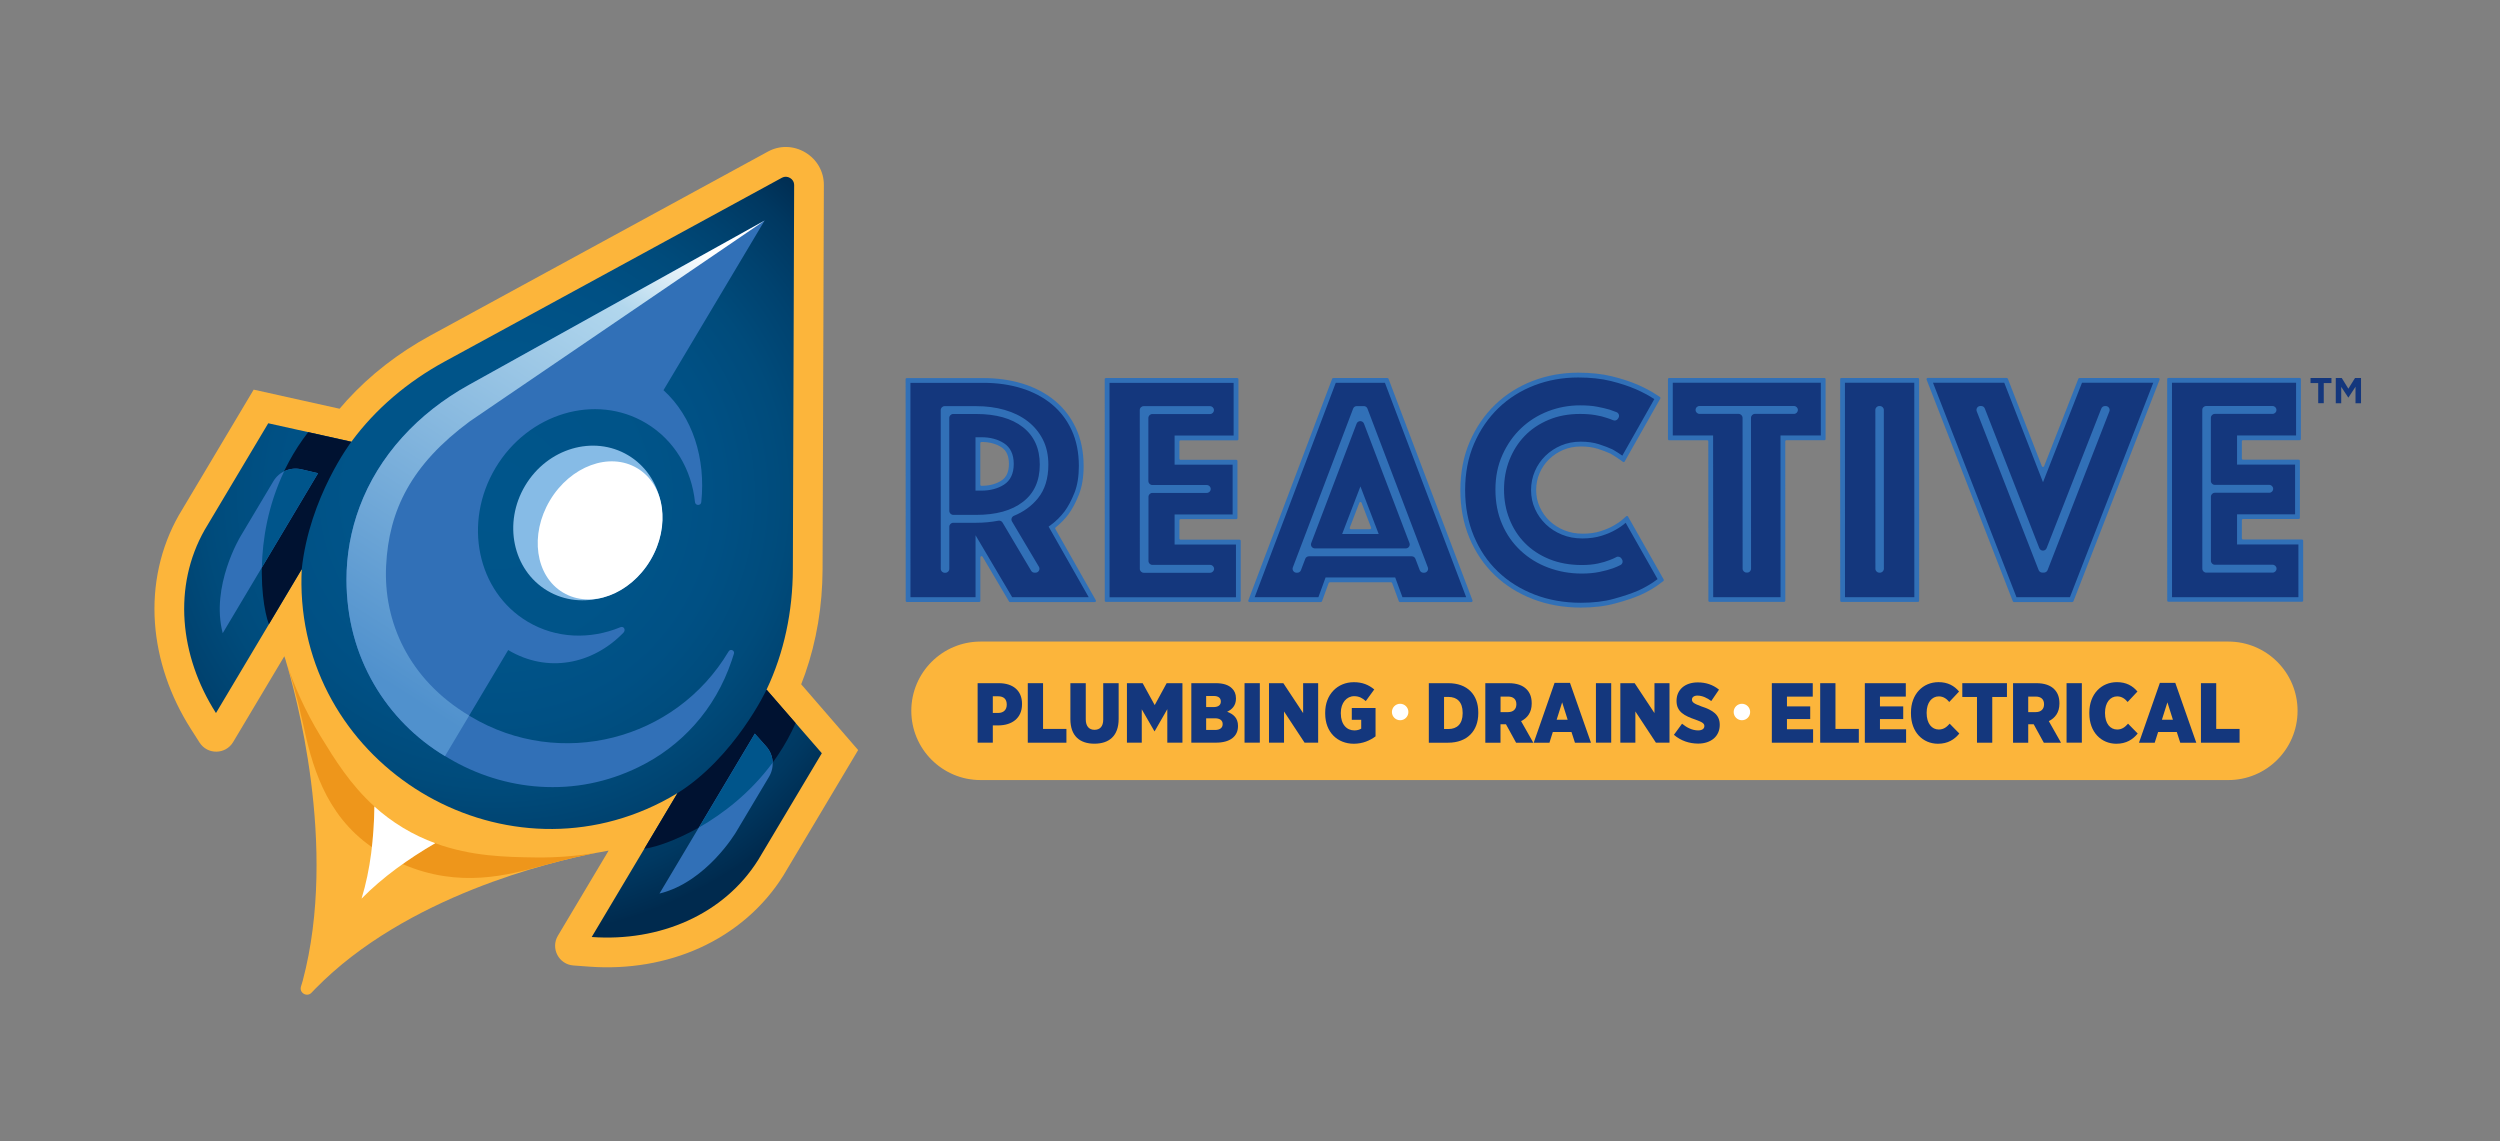 <svg version="1.1" id="logo" xmlns="http://www.w3.org/2000/svg" xmlns:xlink="http://www.w3.org/1999/xlink" x="0px" y="0px" viewBox="0 0 504 230.05" style="enable-background:new 0 0 504 230.05;" xml:space="preserve">
<rect x="0" y="0" width="504" height="230.05" fill="#808080" stroke="none"/>
<style type="text/css">
	.st0{fill:none;}
	.st1{fill-rule:evenodd;clip-rule:evenodd;fill:#B6B6B6;}
	.st2{fill-rule:evenodd;clip-rule:evenodd;fill:url(#SVGID_1_);}
	.st3{fill-rule:evenodd;clip-rule:evenodd;fill:#6D6D6D;}
	.st4{fill-rule:evenodd;clip-rule:evenodd;fill:#C8C8C8;}
	.st5{fill-rule:evenodd;clip-rule:evenodd;fill:#FFFFFF;}
	.st6{fill-rule:evenodd;clip-rule:evenodd;}
	.st7{fill:#1E1E1E;}
	.st8{fill:url(#SVGID_00000168085936680465246680000002064494538079164335_);}
	.st9{fill:#959595;}
	.st10{fill:#FFFFFF;}
	.st11{fill:#6D6D6D;}
	.st12{fill:#B6B6B6;}
	.st13{fill-rule:evenodd;clip-rule:evenodd;fill:#FCB53B;}
	.st14{fill-rule:evenodd;clip-rule:evenodd;fill:url(#SVGID_00000006687140417421927940000013735715687107548312_);}
	.st15{fill-rule:evenodd;clip-rule:evenodd;fill:#3170B7;}
	.st16{fill-rule:evenodd;clip-rule:evenodd;fill:#86BBE6;}
	.st17{fill-rule:evenodd;clip-rule:evenodd;fill:#001231;}
	.st18{fill:#00558B;}
	.st19{fill:url(#SVGID_00000157271345389431802300000016805242551381769392_);}
	.st20{fill:#EE961B;}
	.st21{fill:#3170B7;}
	.st22{fill:#14377D;}
	.st23{fill:#FCB53B;}
	.st24{fill-rule:evenodd;clip-rule:evenodd;fill:url(#SVGID_00000157992662831020791570000008563406234191985293_);}
	.st25{fill:url(#SVGID_00000178195629825350026610000009932822750125192082_);}
	.st26{fill-rule:evenodd;clip-rule:evenodd;fill:url(#SVGID_00000123428839502199167740000013763273611802528421_);}
	.st27{fill:url(#SVGID_00000152235043712733078060000017968824599620011909_);}
	.st28{fill-rule:evenodd;clip-rule:evenodd;fill:url(#SVGID_00000085969903573265119240000004154968601468311972_);}
	.st29{fill:url(#SVGID_00000124142416852786044050000018210709262650281613_);}
	.st30{fill-rule:evenodd;clip-rule:evenodd;fill:url(#SVGID_00000098211614357921354620000014057548938034586273_);}
	.st31{fill:url(#SVGID_00000057118717304515208470000006456186960692713634_);}
	.st32{fill-rule:evenodd;clip-rule:evenodd;fill:url(#SVGID_00000176735553677174014840000000795897979090572174_);}
	.st33{fill:url(#SVGID_00000074419061059067310070000017311497003534428562_);}
	.st34{fill-rule:evenodd;clip-rule:evenodd;fill:url(#SVGID_00000020360191186839986390000014233308347649927051_);}
	.st35{fill:url(#SVGID_00000129918931154116343660000001547610276682784648_);}
	.st36{fill-rule:evenodd;clip-rule:evenodd;fill:url(#SVGID_00000092422258117874242130000013633847516395596930_);}
	.st37{fill:url(#SVGID_00000168091612988889995100000012913811031763312313_);}
</style>
<path class="st0" d="M503.99,0.04h-29.56H29.6H0.04V37.9v154.33v37.86H29.6h444.84h29.56v-37.86V37.9V0.04L503.99,0.04z"/>
<g>
	<g>
		<path class="st13" d="M161.52,137.95c0.28-0.71,0.54-1.42,0.8-2.14c2.3-6.59,3.48-13.67,3.51-21.02l0.26-77.5    c0.01-2.7-1.39-5.15-3.74-6.56c-2.35-1.4-5.17-1.47-7.54-0.17L86.75,67.65c-6.46,3.52-12.12,7.92-16.83,13.08    c-0.5,0.55-0.98,1.11-1.46,1.67l-17.32-3.85L36.09,103.8l-0.03,0.05c-3.7,6.51-5.37,14.04-4.82,21.77    c0.52,7.35,3.03,14.73,7.24,21.34l1.75,2.74c1.59,2.49,5.25,2.44,6.77-0.1l10.32-17.3c0.09,0.29,0.2,0.61,0.3,0.91    c0,0.01,0,0.03,0,0.04c1.77,5.82,10.62,37.32,3.41,64.46c-0.09,0.36-0.21,0.75-0.35,1.17c-0.41,1.28,1.2,2.22,2.12,1.25    c0.26-0.27,0.52-0.54,0.78-0.81c18.24-18.63,47.49-25.6,56.43-27.35c0.97-0.16,1.88-0.32,2.69-0.49l-10.23,17.16    c-1.51,2.54,0.18,5.79,3.13,6l3.24,0.24c7.82,0.57,15.5-0.74,22.22-3.78c7.06-3.2,12.89-8.24,16.86-14.59l0.03-0.05l15.05-25.25    L161.52,137.95z"/>
		
		<radialGradient id="SVGID_1_" cx="100" cy="100" r="100" gradientUnits="userSpaceOnUse">
          <stop offset="0" style="stop-color:#00558B"/>
          <stop offset="0.296" style="stop-color:#005489"/>
          <stop offset="0.458" style="stop-color:#005084"/>
          <stop offset="0.586" style="stop-color:#004B7B"/>
          <stop offset="0.698" style="stop-color:#00426F"/>
          <stop offset="0.798" style="stop-color:#003861"/>
          <stop offset="0.889" style="stop-color:#002B4F"/>
          <stop offset="0.891" style="stop-color:#002A4E"/>
        </radialGradient>
		<path class="st2" d="M154.54,139.03c3.54-7.45,5.27-15.77,5.3-24.26l0.26-77.5c0-0.57-0.3-1.08-0.82-1.39    c-0.52-0.31-1.12-0.33-1.62-0.06L89.62,72.9c-7.44,4.06-13.91,9.52-18.78,16.15l-16.76-3.72l-12.81,21.48    c-6.45,11.36-5.11,25.38,2.27,36.94l17.3-29.02l0,0c-0.06,1.03-0.08,2.07-0.07,3.1c0.38,36.61,39.9,60.59,72.58,43.87    c1.1-0.56,2.18-1.17,3.24-1.82l0,0l-17.3,29.02c13.67,0.99,26.65-4.5,33.58-15.57l12.81-21.48L154.54,139.03z"/>
		<path class="st15" d="M147.51,133.18c0.16-0.46,0.31-0.93,0.45-1.4c0.2-0.66-0.71-1.05-1.06-0.46c-0.01,0.01-0.02,0.03-0.03,0.04    c-10.71,17.96-33.95,23.84-51.92,13.13c-0.11-0.06-0.27-0.16-0.37-0.23l7.87-13.21c7.92,4.72,17,2.91,23.23-3.49    c0.53-0.55,0.1-1.4-0.61-1.11c-6.07,2.5-12.93,2.32-18.7-1.12c-10.17-6.06-13.07-19.94-6.48-30.99    c6.59-11.05,20.18-15.1,30.34-9.04c5.77,3.44,9.2,9.39,9.88,15.92c0.08,0.76,1.19,0.77,1.27,0.01c0.92-8.84-1.75-17.23-7.62-22.57    l20.39-34.2v0L94.51,77.61c-5.15,2.86-9.65,6.4-13.37,10.51c-3.83,4.23-6.74,8.97-8.65,14.09c-1.76,4.72-2.65,9.67-2.64,14.71    c0.02,7.66,1.9,14.76,5.6,21.1c3.45,5.92,8.4,10.91,14.32,14.44l0-0.01c0.2,0.12,0.4,0.25,0.61,0.37    c5.65,3.37,12.03,5.37,18.45,5.78c6.89,0.45,13.58-0.88,19.86-3.93c4.33-2.1,8.13-4.97,11.3-8.5    C143.32,142.46,145.84,138.09,147.51,133.18z"/>
		<path class="st16" d="M131.11,112.96c-4.5,7.54-13.79,10.28-20.76,6.13c-6.97-4.16-8.98-13.64-4.48-21.18    c4.5-7.54,13.79-10.28,20.76-6.13C133.6,95.94,135.61,105.42,131.11,112.96z"/>
		<path class="st5" d="M131.11,112.96c-4.13,6.92-12.01,9.84-17.6,6.5c-5.59-3.33-6.77-11.65-2.65-18.57    c4.13-6.92,12.01-9.84,17.6-6.5C134.06,97.72,135.24,106.03,131.11,112.96z"/>
		<path class="st17" d="M70.83,89.06c0,0-8.44,11.11-10,25.68l-6.62,11.1c-1.77-4.58-4.06-23.26,7.92-38.72L70.83,89.06z     M154.54,139.03c0,0-6.36,13.59-17.96,20.87l-6.68,11.21c4.87-0.61,22.54-7.46,30.5-25.33L154.54,139.03z"/>
		<path class="st15" d="M64.12,95.4L44.9,127.65c-2.48-9.46,3.55-19.46,3.55-19.46l6.66-11.17c1.16-1.95,3.46-2.92,5.67-2.4    L64.12,95.4z M152.17,147.9l-19.22,32.24c9.5-2.32,15.43-12.38,15.43-12.38l6.66-11.17c1.16-1.95,0.93-4.43-0.58-6.13    L152.17,147.9z"/>
		<g>
			<path class="st18" d="M155.77,153.74c-0.04-1.18-0.48-2.34-1.31-3.27l-2.28-2.57l-11.28,18.93     C145.79,164.04,151.31,159.8,155.77,153.74z"/>
			<path class="st18" d="M64.12,95.4l-3.34-0.79c-1.21-0.28-2.44-0.12-3.5,0.41c-3.26,6.85-4.38,13.76-4.49,19.39L64.12,95.4z"/>
		</g>
		
			<linearGradient id="SVGID_00000168823399689345121810000012816457095707345593_" gradientUnits="userSpaceOnUse" x1="75.092" y1="135.947" x2="132.932" y2="44.792">
			<stop offset="0" style="stop-color:#5091CD"/>
			<stop offset="0.831" style="stop-color:#B2D7ED"/>
			<stop offset="1" style="stop-color:#FFFFFF"/>
		</linearGradient>
		<path style="fill:url(#SVGID_00000168823399689345121810000012816457095707345593_);" d="M94.58,144.27    c-12.24-7.33-17.3-18.99-16.74-30.21c0.55-11.21,5.06-20.39,16.88-29.12l3.74-2.55l55.7-37.93l-0.12,0.06L94.51,77.61    c-5.15,2.86-9.65,6.4-13.37,10.51c-3.83,4.23-6.74,8.97-8.65,14.09c-1.76,4.72-2.65,9.67-2.64,14.71c0.02,7.66,1.9,14.76,5.6,21.1    c3.44,5.9,8.37,10.88,14.26,14.41L94.58,144.27z"/>
		<g>
			<path class="st20" d="M107.86,172.86c-5.76-0.08-12.83-0.19-20.13-2.87c-2.23,1.3-4.44,2.7-6.57,4.21     c11.44,4.94,21.22,2.26,28.56,0.23c4.44-1.23,7.96-2,10.21-2.46C116.68,172.5,112.59,172.93,107.86,172.86z"/>
			<path class="st20" d="M64.66,148.48c-3.28-5.36-5.35-10.33-6.68-14.2c0.74,2.33,1.98,6.5,3.06,11.44     c1.79,8.22,4.32,18.37,13.94,25.07c0.31-2.73,0.47-5.48,0.51-8.21C70.61,158.18,67.48,153.09,64.66,148.48z"/>
		</g>
		<path class="st10" d="M75.48,162.59c-0.09,6.28-0.79,12.71-2.59,18.57c4.29-4.36,9.5-8.06,14.85-11.17    c-2.17-0.8-4.35-1.81-6.53-3.13C79.05,165.55,77.16,164.11,75.48,162.59z"/>
	</g>
	<g>
		<g>
			<g>
				<path class="st21" d="M318.7,122.49c-3.48,0-6.74-0.58-9.69-1.72c-2.96-1.14-5.55-2.77-7.7-4.84c-2.15-2.07-3.86-4.58-5.07-7.48      c-1.21-2.9-1.83-6.13-1.83-9.63c0-3.58,0.63-6.87,1.89-9.77c1.25-2.89,2.98-5.41,5.13-7.48c2.15-2.07,4.7-3.67,7.57-4.78      c2.86-1.1,5.95-1.66,9.17-1.66c2.54,0,4.84,0.25,6.83,0.74c1.98,0.49,3.71,1.06,5.14,1.68c1.48,0.64,2.81,1.35,3.94,2.11      l0.56,0.37c0.11,0.07,0.14,0.21,0.08,0.32l-7.18,12.68c-0.07,0.13-0.24,0.16-0.35,0.08l-0.65-0.46      c-0.56-0.4-1.17-0.79-1.81-1.17c-0.01,0-0.01-0.01-0.02-0.01c-0.72-0.34-1.59-0.67-2.59-0.99c-0.98-0.31-2.12-0.47-3.39-0.47      c0,0,0,0,0,0c-1.29,0-2.5,0.23-3.58,0.69c-1.08,0.46-2.05,1.1-2.86,1.89c-0.81,0.79-1.45,1.73-1.91,2.79      c-0.46,1.06-0.69,2.21-0.69,3.42c0,1.21,0.24,2.35,0.72,3.41c0.48,1.07,1.14,2.01,1.98,2.8c0.84,0.79,1.83,1.43,2.96,1.89      c1.13,0.46,2.38,0.69,3.72,0.69c1.36,0,2.58-0.17,3.62-0.51c1.06-0.34,1.97-0.73,2.68-1.15l0.02-0.01      c0.65-0.36,1.25-0.78,1.78-1.25l0.67-0.59c0.12-0.1,0.3-0.07,0.37,0.06l7.19,12.68c0.06,0.11,0.03,0.24-0.06,0.31l-0.5,0.38      c-1.14,0.89-2.49,1.69-4,2.38l-0.02,0.01c-1.42,0.62-3.15,1.21-5.15,1.74C323.62,122.21,321.29,122.49,318.7,122.49      L318.7,122.49z M182.57,76.46c0-0.13,0.11-0.24,0.24-0.24l15.45,0c2.86,0,5.54,0.39,7.98,1.15c2.45,0.77,4.61,1.91,6.41,3.4      c1.81,1.5,3.25,3.37,4.27,5.57c1.02,2.2,1.53,4.75,1.54,7.59c0,2.26-0.32,4.21-0.96,5.81c-0.63,1.58-1.34,2.91-2.11,3.95      l-0.01,0.02c-0.76,1-1.62,1.87-2.56,2.62c-0.09,0.07-0.12,0.21-0.06,0.31l8.16,14.38c0.09,0.16-0.03,0.36-0.21,0.36l-17.08,0      c-0.09,0-0.17-0.05-0.21-0.12l-5.33-9.02c-0.13-0.21-0.45-0.12-0.45,0.12l0,8.77c0,0.13-0.11,0.24-0.24,0.24l-14.57,0      c-0.13,0-0.24-0.11-0.24-0.24L182.57,76.46z M197.63,97.7c0,0.13,0.11,0.24,0.24,0.24h0c1.57,0,2.92-0.35,4-1.05      c1.03-0.66,1.53-1.76,1.53-3.37c0-1.6-0.5-2.71-1.53-3.37c-1.08-0.7-2.43-1.05-4-1.05l0,0c-0.13,0-0.24,0.11-0.24,0.24      L197.63,97.7z M222.96,76.21l26.47,0c0.13,0,0.24,0.11,0.24,0.24l0,12.08c0,0.13-0.11,0.24-0.24,0.24l-11.42,0      c-0.13,0-0.24,0.11-0.24,0.24l0,3.45c0,0.13,0.11,0.24,0.24,0.24l11.22,0c0.13,0,0.24,0.11,0.24,0.24l0,11.48      c0,0.13-0.11,0.24-0.24,0.24l-11.22,0c-0.13,0-0.24,0.11-0.24,0.24l0,3.65c0,0.13,0.11,0.24,0.24,0.24l11.88,0      c0.13,0,0.24,0.11,0.24,0.24l0,12.07c0,0.13-0.11,0.24-0.24,0.24l-26.93,0c-0.13,0-0.24-0.11-0.24-0.24l-0.01-44.67      C222.71,76.32,222.82,76.21,222.96,76.21z M268.79,76.21l10.91,0c0.1,0,0.19,0.06,0.23,0.16l16.93,44.67      c0.06,0.16-0.06,0.33-0.23,0.33l-14.4,0c-0.1,0-0.19-0.06-0.23-0.16l-1.34-3.66c-0.04-0.1-0.13-0.16-0.23-0.16l-12.34,0      c-0.1,0-0.19,0.06-0.23,0.16l-1.34,3.66c-0.04,0.1-0.13,0.16-0.23,0.16l-14.4,0c-0.17,0-0.29-0.17-0.23-0.33l16.9-44.68      C268.6,76.27,268.69,76.21,268.79,76.21z M272.34,106.68l3.84,0c0.17,0,0.29-0.17,0.23-0.33l-1.92-4.99      c-0.08-0.21-0.38-0.21-0.45,0l-1.92,5C272.05,106.51,272.17,106.68,272.34,106.68z M344.15,88.76l-7.65,0      c-0.13,0-0.24-0.11-0.24-0.24l0-12.08c0-0.13,0.11-0.24,0.24-0.24l31.3,0c0.13,0,0.24,0.11,0.24,0.24l0,12.07      c0,0.13-0.11,0.24-0.24,0.24l-7.65,0c-0.13,0-0.24,0.11-0.24,0.24l0.01,32.11c0,0.13-0.11,0.24-0.24,0.24l-15.03,0      c-0.13,0-0.24-0.11-0.24-0.24L344.39,89C344.39,88.87,344.29,88.76,344.15,88.76z M371.22,76.2l15.43,0      c0.13,0,0.24,0.11,0.24,0.24l0.01,44.67c0,0.13-0.11,0.24-0.24,0.24l-15.43,0c-0.13,0-0.24-0.11-0.24-0.24l-0.01-44.67      C370.97,76.3,371.08,76.2,371.22,76.2z M388.63,76.19l15.92,0c0.1,0,0.19,0.06,0.23,0.16l6.86,17.63c0.08,0.21,0.37,0.21,0.45,0      l6.91-17.63c0.04-0.09,0.13-0.15,0.23-0.15l15.92,0c0.17,0,0.29,0.17,0.23,0.33l-17.37,44.68c-0.04,0.09-0.13,0.16-0.23,0.16      l-11.77,0c-0.1,0-0.19-0.06-0.23-0.16L388.4,76.53C388.34,76.37,388.46,76.19,388.63,76.19z M437.15,76.19l26.47,0      c0.13,0,0.24,0.11,0.24,0.24l0,12.07c0,0.13-0.11,0.24-0.24,0.24l-11.42,0c-0.13,0-0.24,0.11-0.24,0.24l0,3.45      c0,0.13,0.11,0.24,0.24,0.24l11.22,0c0.13,0,0.24,0.11,0.24,0.24l0,11.48c0,0.13-0.11,0.24-0.24,0.24l-11.22,0      c-0.13,0-0.24,0.11-0.24,0.24l0,3.65c0,0.13,0.11,0.24,0.24,0.24l11.88,0c0.13,0,0.24,0.11,0.24,0.24l0,12.07      c0,0.13-0.11,0.24-0.24,0.24l-26.93,0c-0.13,0-0.24-0.11-0.24-0.24l-0.01-44.67C436.9,76.3,437.01,76.19,437.15,76.19z"/>
				<path class="st22" d="M318.7,121.52c-3.36,0-6.5-0.56-9.35-1.66c-2.84-1.1-5.32-2.66-7.38-4.64c-2.06-1.97-3.69-4.38-4.85-7.16      c-1.16-2.78-1.75-5.89-1.75-9.25c0-3.45,0.61-6.61,1.81-9.38c1.2-2.77,2.85-5.18,4.91-7.17c2.06-1.98,4.5-3.52,7.24-4.57      c2.75-1.06,5.72-1.59,8.82-1.59c0,0,0,0,0,0c2.46,0,4.68,0.24,6.59,0.71c1.93,0.48,3.6,1.03,4.98,1.63      c1.43,0.62,2.71,1.3,3.79,2.02l-6.45,11.4c-0.59-0.42-1.24-0.83-1.92-1.23l-0.02-0.01l-0.02-0.01      c-0.77-0.36-1.69-0.71-2.74-1.05c-1.08-0.35-2.32-0.52-3.69-0.52c-1.42,0-2.76,0.26-3.96,0.77c-1.2,0.51-2.26,1.21-3.16,2.09      c-0.9,0.88-1.62,1.92-2.12,3.1c-0.51,1.18-0.77,2.46-0.77,3.8c0,1.34,0.27,2.63,0.8,3.81c0.53,1.18,1.27,2.22,2.19,3.1      c0.92,0.88,2.02,1.58,3.26,2.08c1.24,0.51,2.62,0.76,4.08,0.76c1.46,0,2.78-0.19,3.92-0.55c1.13-0.36,2.1-0.78,2.87-1.24      c0.71-0.39,1.37-0.85,1.95-1.37l6.44,11.36c-1.09,0.84-2.37,1.6-3.81,2.27c-1.37,0.6-3.06,1.17-5.01,1.7      C323.45,121.26,321.2,121.52,318.7,121.52L318.7,121.52z M183.54,77.18l14.73,0c2.76,0,5.35,0.37,7.69,1.1      c2.33,0.73,4.38,1.81,6.09,3.22c1.7,1.41,3.05,3.16,4,5.23c0.96,2.07,1.44,4.49,1.45,7.18c0,2.14-0.3,3.97-0.89,5.45      c-0.6,1.5-1.27,2.76-1.99,3.74c-0.84,1.1-1.81,2.05-2.87,2.81l-0.35,0.25l8.08,14.23l-15.43,0l-7.38-12.48l0,12.48l-13.12,0      L183.54,77.18z M196.66,88.14l0,10.77h1.21c1.76,0,3.29-0.41,4.53-1.2c1.31-0.84,1.97-2.25,1.97-4.18      c0-1.93-0.67-3.34-1.98-4.18c-1.24-0.8-2.77-1.2-4.53-1.2H196.66z M223.68,77.18l25.02,0l0,10.63l-11.9,0l0,5.87l11.7,0l0,10.03      l-11.7,0l0,6.07l12.37,0l0,10.63l-25.48,0L223.68,77.18z M269.29,77.17l9.91,0l16.38,43.22l-12.85,0l-1.46-3.98l-14.03,0      l-1.45,3.98l-12.85,0L269.29,77.17z M270.58,107.65l7.36,0l-3.68-9.59L270.58,107.65z M345.36,87.79l-8.13,0l0-10.63l29.85,0      l0,10.63l-8.13,0l0.01,32.6l-13.58,0L345.36,87.79z M371.94,77.16l13.98,0l0.01,43.23l-13.98,0L371.94,77.16z M389.69,77.16      l14.37,0l7.81,20.06l7.86-20.06l14.37,0l-16.8,43.23l-10.78,0L389.69,77.16z M437.87,77.16l25.02,0l0,10.63l-11.9,0l0,5.87      l11.7,0l0,10.03l-11.7,0l0,6.07l12.37,0l0,10.63l-25.48,0L437.87,77.16z"/>
				<path class="st21" d="M209.24,100.46c1.41-1.74,2.11-4.01,2.11-6.79c0-1.94-0.38-3.64-1.13-5.1c-0.75-1.46-1.78-2.68-3.08-3.68      c-1.3-0.99-2.83-1.74-4.6-2.25c-1.76-0.51-3.68-0.76-5.75-0.76l-6.35,0c-0.44,0-0.79,0.36-0.79,0.8l0.01,32      c0,0.44,0.36,0.79,0.8,0.79l0.13,0c0.44,0,0.8-0.36,0.79-0.8l0-8.48c0-0.44,0.36-0.8,0.79-0.8l4.63,0      c1.53,0,3.02-0.14,4.48-0.42c0.33-0.06,0.66,0.09,0.83,0.37l5.77,9.72c0.14,0.24,0.4,0.39,0.68,0.39h0.2c0.62,0,1-0.67,0.68-1.2      l-5.42-9.12c-0.25-0.41-0.07-0.95,0.38-1.14C206.39,103.17,208,101.99,209.24,100.46z M196.81,103.8l-4.63,0      c-0.44,0-0.79-0.36-0.8-0.79l-0.01-18.75c0-0.44,0.36-0.8,0.79-0.8l4.63,0c4.01,0,7.15,0.88,9.42,2.65      c2.27,1.77,3.41,4.29,3.41,7.55c0,3.27-1.13,5.78-3.4,7.52C203.96,102.93,200.82,103.8,196.81,103.8z M274.95,81.87l-1.42,0      c-0.33,0-0.63,0.2-0.74,0.51l-12.15,32c-0.2,0.52,0.19,1.08,0.74,1.08h0.15c0.33,0,0.63-0.2,0.74-0.51l0.87-2.29      c0.12-0.31,0.41-0.51,0.74-0.51l20.73,0c0.33,0,0.63,0.2,0.74,0.51l0.87,2.29c0.12,0.31,0.41,0.51,0.74,0.51h0.15      c0.56,0,0.94-0.56,0.74-1.08l-12.17-32C275.57,82.07,275.28,81.87,274.95,81.87z M264.34,109.48l9.15-24.07      c0.26-0.68,1.23-0.68,1.49,0l9.17,24.07c0.2,0.52-0.19,1.08-0.74,1.08l-18.33,0C264.53,110.56,264.14,110,264.34,109.48z       M244.76,114.67L244.76,114.67c0-0.44-0.36-0.79-0.8-0.79l-11.64,0c-0.44,0-0.79-0.36-0.79-0.79l0-12.92      c0-0.44,0.36-0.8,0.79-0.8l10.97,0c0.44,0,0.8-0.36,0.79-0.8l0,0c0-0.44-0.36-0.79-0.8-0.79l-10.97,0      c-0.44,0-0.79-0.36-0.8-0.79l0-12.72c0-0.44,0.36-0.8,0.79-0.8l11.64,0c0.44,0,0.8-0.36,0.79-0.8l0,0c0-0.44-0.36-0.79-0.8-0.79      l-13.36,0c-0.44,0-0.8,0.36-0.79,0.8l0.01,32c0,0.44,0.36,0.79,0.8,0.79l13.36,0C244.4,115.46,244.76,115.1,244.76,114.67z       M303.21,98.69c0-2.12,0.36-4.11,1.09-5.96c0.73-1.85,1.75-3.47,3.07-4.84c1.32-1.37,2.93-2.45,4.83-3.25      c1.89-0.8,4.01-1.19,6.35-1.19c1.15,0,2.17,0.08,3.07,0.23c0.9,0.15,1.66,0.34,2.28,0.56c0.47,0.14,0.9,0.3,1.29,0.47      c0.37,0.17,0.81,0.03,1.01-0.33l0.09-0.15c0.25-0.42,0.06-0.96-0.4-1.14c-0.45-0.18-0.91-0.35-1.4-0.51      c-0.75-0.22-1.61-0.42-2.58-0.6c-0.97-0.18-2.09-0.26-3.37-0.26c-2.25,0-4.4,0.4-6.45,1.19c-2.05,0.8-3.86,1.93-5.42,3.41      c-1.57,1.48-2.82,3.27-3.77,5.37c-0.95,2.1-1.42,4.43-1.42,6.99c0,2.61,0.45,4.95,1.36,7.02c0.9,2.08,2.15,3.85,3.74,5.33      c1.59,1.48,3.44,2.62,5.56,3.41c2.12,0.79,4.37,1.19,6.75,1.19c1.32,0,2.51-0.11,3.57-0.33c1.06-0.22,1.96-0.46,2.71-0.73      c0.54-0.2,1.05-0.42,1.52-0.66c0.41-0.21,0.55-0.71,0.32-1.11l-0.11-0.18c-0.22-0.37-0.69-0.51-1.06-0.3      c-0.41,0.22-0.85,0.42-1.33,0.59c-0.66,0.27-1.45,0.5-2.38,0.7c-0.93,0.2-2.01,0.3-3.24,0.3c-2.42,0-4.61-0.4-6.55-1.19      c-1.94-0.79-3.58-1.88-4.93-3.25c-1.35-1.37-2.38-2.98-3.11-4.84C303.57,102.8,303.21,100.81,303.21,98.69z M353.01,114.65      L353,84.24c0-0.44,0.36-0.8,0.79-0.8l7.87,0c0.44,0,0.79-0.36,0.79-0.8l0,0c0-0.44-0.36-0.79-0.79-0.79l-19.04,0      c-0.44,0-0.8,0.36-0.79,0.8l0,0c0,0.44,0.36,0.79,0.8,0.79l7.87,0c0.44,0,0.79,0.36,0.8,0.79l0.01,30.41      c0,0.44,0.36,0.79,0.79,0.79h0.13C352.65,115.45,353.01,115.09,353.01,114.65z M379.79,114.65l-0.01-32      c0-0.44-0.36-0.79-0.79-0.79h-0.13c-0.44,0-0.79,0.36-0.79,0.8l0.01,32c0,0.44,0.36,0.79,0.79,0.79h0.13      C379.43,115.45,379.79,115.09,379.79,114.65z M412.79,114.94l12.46-32c0.2-0.52-0.18-1.08-0.74-1.08h-0.15      c-0.33,0-0.62,0.2-0.74,0.51L412.6,110.5c-0.26,0.67-1.22,0.67-1.48,0l-10.98-28.14c-0.12-0.31-0.41-0.51-0.74-0.51h-0.15      c-0.56,0-0.94,0.56-0.74,1.08l12.48,32c0.12,0.31,0.41,0.51,0.74,0.51h0.3C412.37,115.44,412.67,115.24,412.79,114.94z       M458.95,114.64L458.95,114.64c0-0.44-0.36-0.79-0.8-0.79l-11.64,0c-0.44,0-0.79-0.36-0.79-0.79l0-12.92      c0-0.44,0.36-0.8,0.79-0.8l10.97,0c0.44,0,0.8-0.36,0.79-0.8l0,0c0-0.44-0.36-0.79-0.8-0.79l-10.97,0      c-0.44,0-0.79-0.36-0.79-0.79l0-12.72c0-0.44,0.36-0.8,0.79-0.8l11.64,0c0.44,0,0.8-0.36,0.79-0.8l0,0      c0-0.44-0.36-0.79-0.8-0.79l-13.36,0c-0.44,0-0.8,0.36-0.79,0.8l0.01,32c0,0.44,0.36,0.79,0.8,0.79l13.36,0      C458.59,115.44,458.95,115.08,458.95,114.64z"/>
			</g>
		</g>
		<g>
			<path class="st22" d="M467.35,77.23h-1.55V76.2h4.22v1.03h-1.55v4.06h-1.12V77.23z"/>
			<path class="st22" d="M470.88,76.2h1.21l1.34,2.16l1.34-2.16h1.21v5.1h-1.11v-3.33l-1.43,2.18h-0.03l-1.42-2.16v3.31h-1.1V76.2z"/>
		</g>
		<g>
			<g>
				<path class="st23" d="M449.23,157.26H197.68c-7.71,0-13.96-6.25-13.96-13.96l0,0c0-7.71,6.25-13.96,13.96-13.96h251.55      c7.71,0,13.96,6.25,13.96,13.96l0,0C463.19,151.01,456.94,157.26,449.23,157.26z"/>
			</g>
			<g>
				<path class="st22" d="M197.09,137.73h4.28c2.82,0,4.67,1.47,4.67,4.16v0.07c0,2.88-2.09,4.25-4.71,4.28h-1.18v3.48h-3.06V137.73      z M201.23,143.73c1.08,0,1.73-0.63,1.73-1.65v-0.05c0-1.1-0.63-1.66-1.75-1.66h-1.06v3.36H201.23z"/>
				<path class="st22" d="M207.2,137.73h3.08v9.22h4.71v2.78h-7.79V137.73z"/>
				<path class="st22" d="M215.79,144.98v-7.25h3.1v7.28c0,1.44,0.7,2.12,1.76,2.12c1.08,0,1.76-0.65,1.76-2.07v-7.33h3.11v7.2      c0,3.48-1.97,5-4.89,5C217.71,149.93,215.79,148.39,215.79,144.98z"/>
				<path class="st22" d="M227.19,137.73h3.17l2.43,4.42l2.41-4.42h3.18v11.99h-3.05v-6.75l-2.55,4.45h-0.05l-2.55-4.42v6.72h-2.99      V137.73z"/>
				<path class="st22" d="M240.17,137.73h4.96c1.44,0,2.55,0.34,3.25,1.06c0.5,0.48,0.79,1.13,0.79,1.99v0.07      c0,1.37-0.79,2.19-1.78,2.64c1.28,0.48,2.19,1.27,2.19,2.84v0.07c0,2.06-1.61,3.32-4.43,3.32h-4.98V137.73z M246.12,141.42      c0-0.72-0.51-1.11-1.44-1.11h-1.52v2.24h1.47c0.94,0,1.49-0.38,1.49-1.11V141.42z M244.96,144.81h-1.8v2.35h1.81      c0.96,0,1.52-0.43,1.52-1.16v-0.02C246.5,145.27,245.97,144.81,244.96,144.81z"/>
				<path class="st22" d="M250.9,137.73h3.08v11.99h-3.08V137.73z"/>
				<path class="st22" d="M255.83,137.73h2.89l3.99,6.03v-6.03h3.03v11.99H263l-4.14-6.29v6.29h-3.03V137.73z"/>
				<path class="st22" d="M267.16,143.87v-0.24c0-3.6,2.46-6.1,5.77-6.1c1.71,0,2.96,0.51,4.12,1.46l-1.71,2.35      c-0.63-0.57-1.32-0.99-2.34-0.99c-1.52,0-2.69,1.34-2.69,3.32v0.17c0,2.19,1.18,3.41,2.72,3.41c0.6,0,1.04-0.14,1.39-0.36v-1.78      h-1.9v-2.38h4.79v5.72c-1.13,0.84-2.58,1.49-4.4,1.49C269.64,149.93,267.16,147.62,267.16,143.87z"/>
				<path class="st22" d="M288.04,137.73h3.94c3.85,0,6.04,2.33,6.04,5.86v0.21c0,3.53-2.21,5.93-6.09,5.93h-3.88V137.73z       M291.12,140.49v6.48h0.89c1.71,0,2.86-1.01,2.86-3.15v-0.15c0-2.16-1.15-3.17-2.86-3.17H291.12z"/>
				<path class="st22" d="M299.45,137.73h4.71c1.61,0,2.82,0.43,3.59,1.22c0.67,0.67,1.04,1.59,1.04,2.81v0.09      c0,1.78-0.87,2.9-2.14,3.53l2.46,4.35h-3.47l-2.04-3.72h-1.1v3.72h-3.06V137.73z M304.04,143.56c1.04,0,1.66-0.6,1.66-1.56      v-0.03c0-1.03-0.65-1.54-1.68-1.54h-1.51v3.14H304.04z"/>
				<path class="st22" d="M313.4,137.67h3.11l4.23,12.06h-3.23l-0.7-2.16h-3.76l-0.68,2.16h-3.17L313.4,137.67z M316.04,145.1      l-1.11-3.51l-1.11,3.51H316.04z"/>
				<path class="st22" d="M321.74,137.73h3.08v11.99h-3.08V137.73z"/>
				<path class="st22" d="M326.66,137.73h2.89l3.99,6.03v-6.03h3.03v11.99h-2.74l-4.14-6.29v6.29h-3.03V137.73z"/>
				<path class="st22" d="M337.46,148.14l1.64-2.24c0.98,0.81,2.09,1.35,3.25,1.35c0.82,0,1.25-0.36,1.25-0.87v-0.02      c0-0.48-0.36-0.77-1.76-1.27c-2.26-0.77-3.85-1.59-3.85-3.77v-0.05c0-2.18,1.66-3.7,4.28-3.7c1.61,0,3.03,0.45,4.28,1.46      l-1.56,2.3c-0.82-0.63-1.81-1.1-2.79-1.1c-0.7,0-1.1,0.34-1.1,0.79v0.02c0,0.53,0.38,0.81,1.9,1.37c2.28,0.74,3.7,1.66,3.7,3.7      v0.03c0,2.33-1.8,3.77-4.36,3.77C340.56,149.9,338.87,149.35,337.46,148.14z"/>
				<path class="st22" d="M357.2,137.73h8.25v2.71h-5.2v1.97h4.69v2.55h-4.69v2.06h5.27v2.71h-8.32V137.73z"/>
				<path class="st22" d="M366.95,137.73h3.08v9.22h4.71v2.78h-7.79V137.73z"/>
				<path class="st22" d="M375.96,137.73h8.25v2.71H379v1.97h4.69v2.55H379v2.06h5.27v2.71h-8.32V137.73z"/>
				<path class="st22" d="M385.25,143.85v-0.21c0-3.7,2.41-6.12,5.56-6.12c1.88,0,3.17,0.74,4.14,1.89l-1.98,2.11      c-0.51-0.62-1.16-1.13-2.11-1.13c-1.4,0-2.45,1.25-2.45,3.29v0.07c0,2.14,1.06,3.32,2.45,3.32c1.03,0,1.64-0.55,2.19-1.18      l1.95,1.99c-0.98,1.2-2.31,2.06-4.31,2.06C387.63,149.93,385.25,147.59,385.25,143.85z"/>
				<path class="st22" d="M398.56,140.51h-2.96v-2.78h9v2.78h-2.96v9.22h-3.08V140.51z"/>
				<path class="st22" d="M405.84,137.73h4.71c1.61,0,2.82,0.43,3.59,1.22c0.67,0.67,1.04,1.59,1.04,2.81v0.09      c0,1.78-0.87,2.9-2.14,3.53l2.46,4.35h-3.47l-2.04-3.72h-1.1v3.72h-3.06V137.73z M410.42,143.56c1.04,0,1.66-0.6,1.66-1.56      v-0.03c0-1.03-0.65-1.54-1.68-1.54h-1.51v3.14H410.42z"/>
				<path class="st22" d="M416.62,137.73h3.08v11.99h-3.08V137.73z"/>
				<path class="st22" d="M421.21,143.85v-0.21c0-3.7,2.41-6.12,5.56-6.12c1.88,0,3.17,0.74,4.14,1.89l-1.98,2.11      c-0.51-0.62-1.16-1.13-2.11-1.13c-1.4,0-2.45,1.25-2.45,3.29v0.07c0,2.14,1.06,3.32,2.45,3.32c1.03,0,1.64-0.55,2.19-1.18      l1.95,1.99c-0.98,1.2-2.31,2.06-4.31,2.06C423.59,149.93,421.21,147.59,421.21,143.85z"/>
				<path class="st22" d="M435.43,137.67h3.11l4.23,12.06h-3.23l-0.7-2.16h-3.76l-0.69,2.16h-3.17L435.43,137.67z M438.06,145.1      l-1.11-3.51l-1.11,3.51H438.06z"/>
				<path class="st22" d="M443.71,137.73h3.08v9.22h4.71v2.78h-7.79V137.73z"/>
			</g>
			<circle class="st10" cx="282.27" cy="143.54" r="1.66"/>
			<circle class="st10" cx="351.17" cy="143.54" r="1.66"/>
		</g>
	</g>
</g>
</svg>